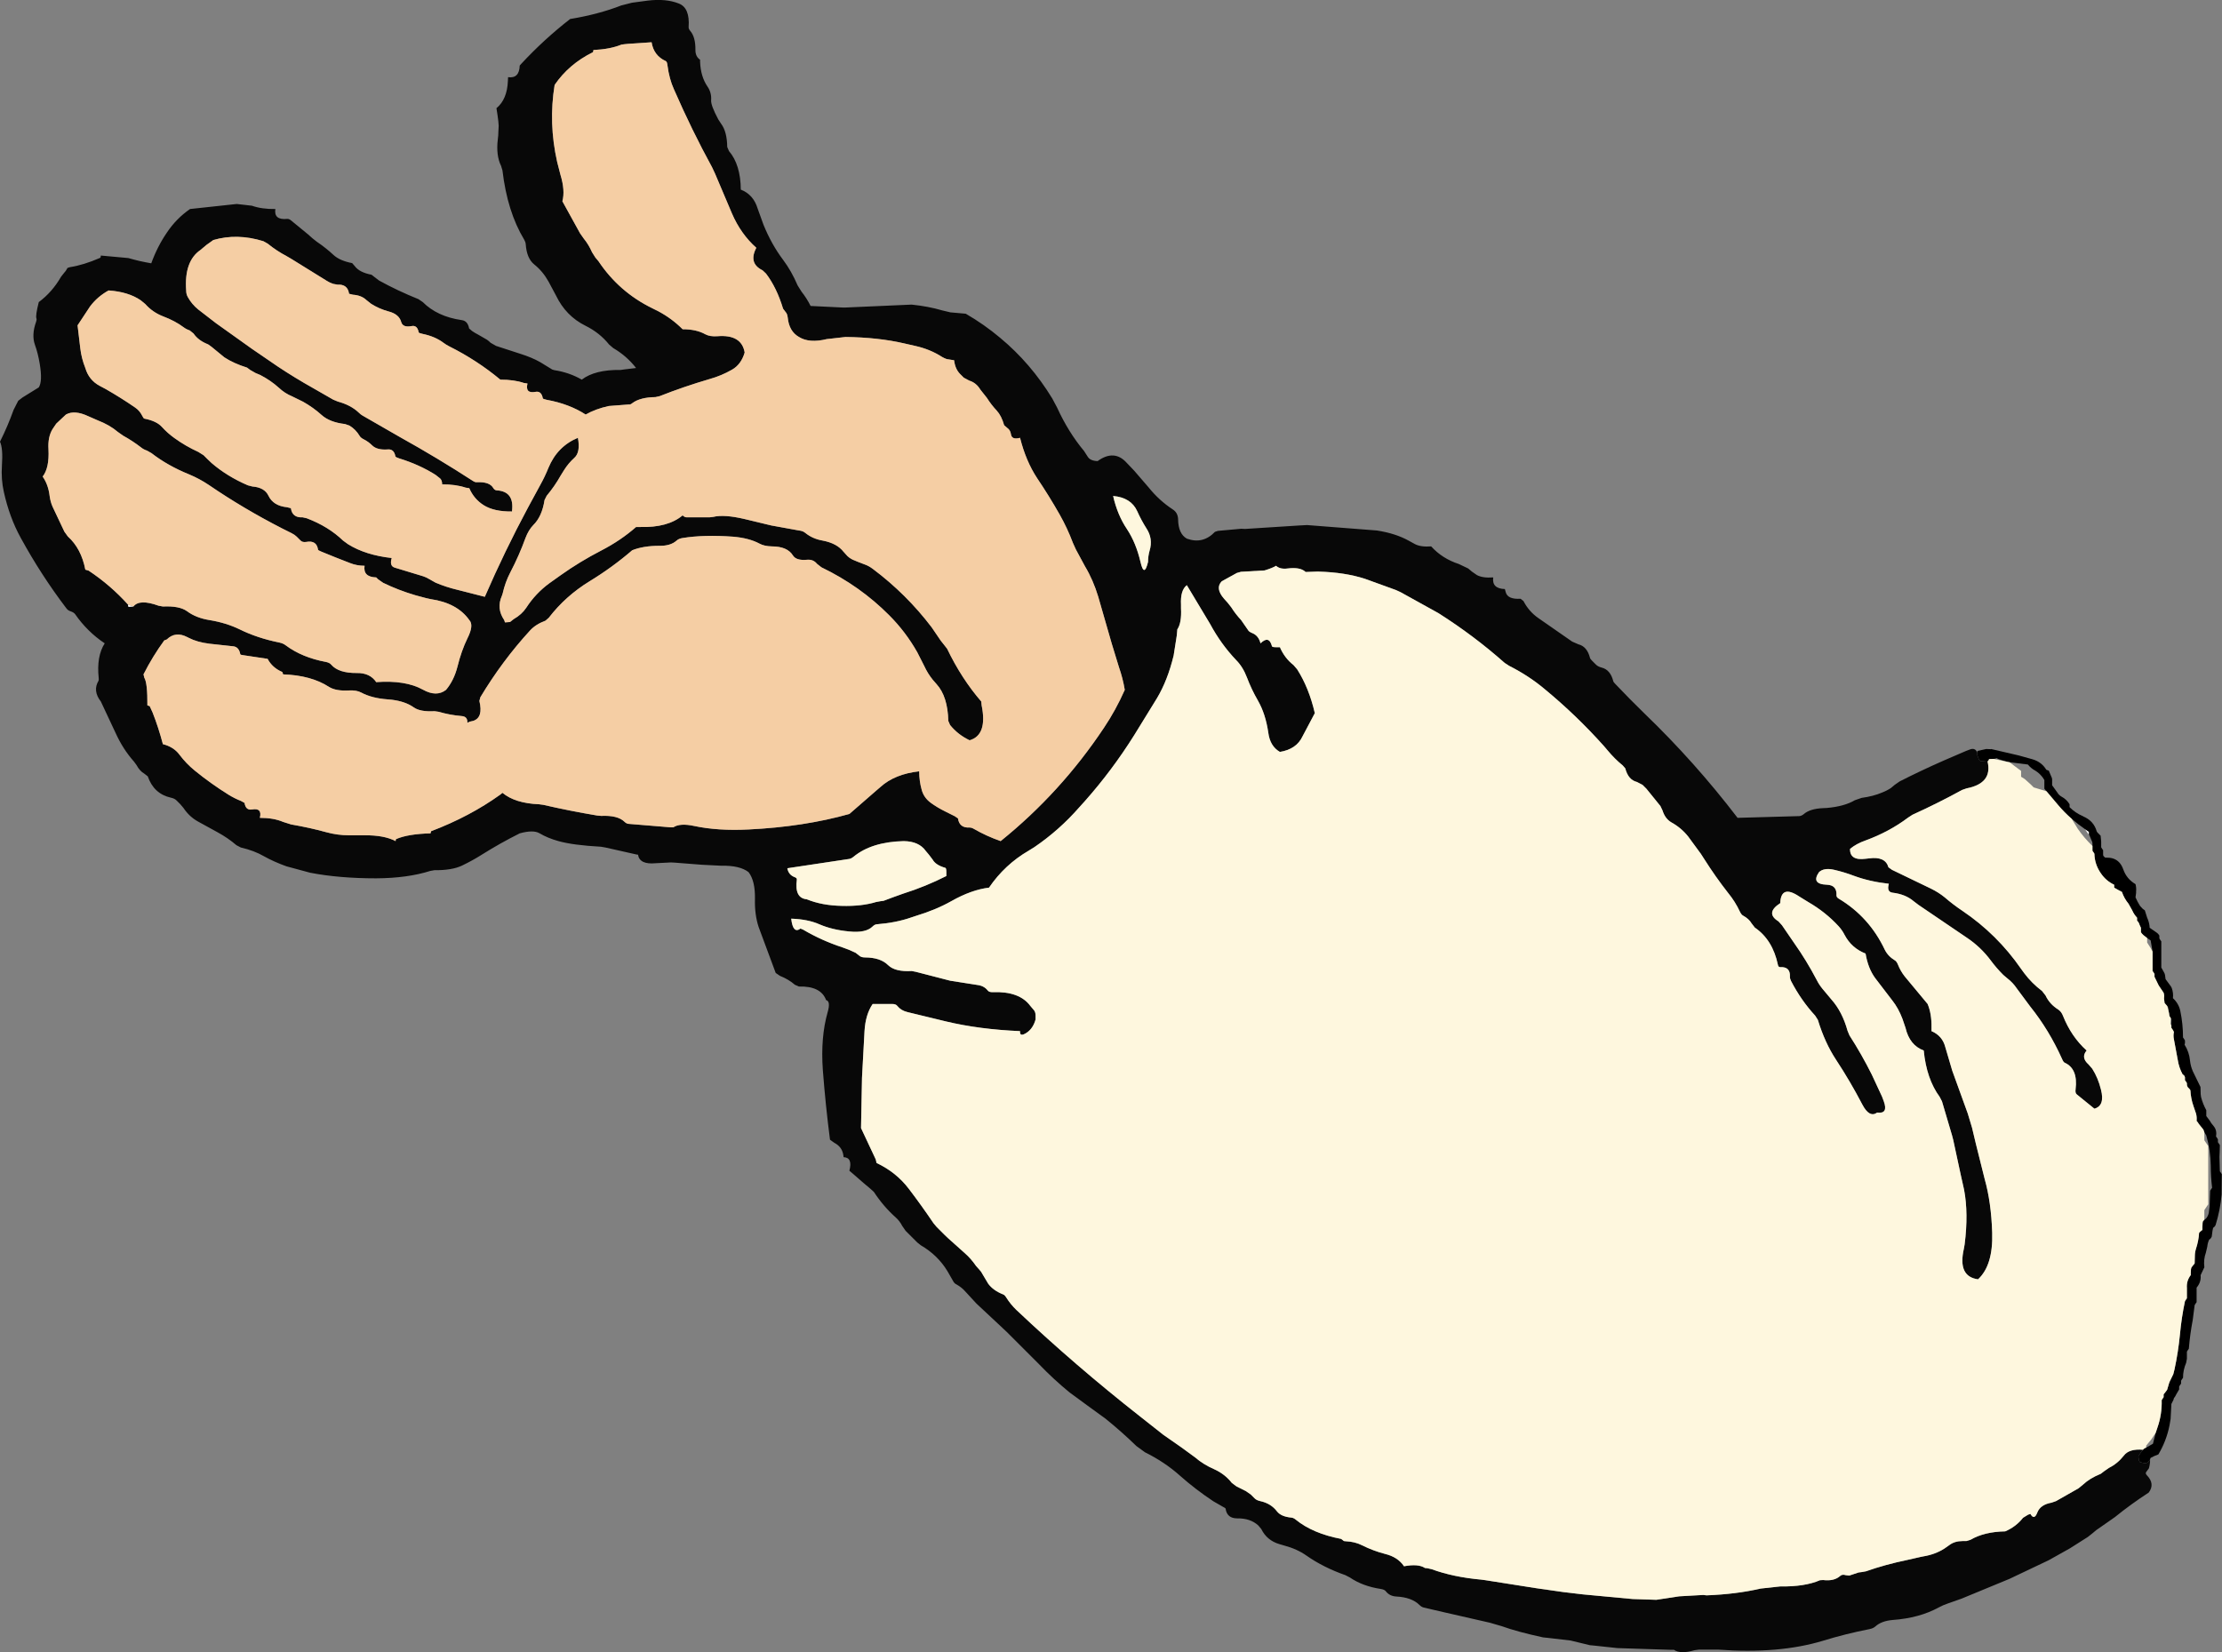 <?xml version="1.0" encoding="UTF-8" standalone="no"?>
<svg xmlns:xlink="http://www.w3.org/1999/xlink" height="426.05px" width="572.9px" xmlns="http://www.w3.org/2000/svg">
  <rect width="100%" height="100%" fill="#808080" stroke="none"/>
  <g transform="matrix(1.0, 0.0, 0.0, 1.0, 286.45, 213.05)">
    <path d="M-124.4 -201.75 L-125.45 -201.65 -126.2 -201.55 Q-129.15 -200.35 -133.45 -200.15 -133.45 -199.65 -133.65 -199.55 -139.8 -196.5 -143.45 -191.15 -145.05 -181.3 -142.8 -171.3 L-141.95 -168.0 Q-140.7 -163.9 -141.45 -161.15 L-136.9 -152.9 -135.95 -151.55 Q-134.65 -149.95 -133.8 -148.0 L-132.95 -146.65 -132.15 -145.7 Q-126.85 -137.75 -118.25 -133.55 L-116.65 -132.75 Q-113.2 -130.9 -110.45 -128.15 -106.9 -128.15 -104.6 -126.85 -103.4 -126.2 -101.45 -126.35 -95.25 -126.85 -94.45 -122.15 -95.35 -119.05 -97.75 -117.7 -100.45 -116.15 -103.5 -115.3 -110.15 -113.35 -116.35 -110.9 L-117.45 -110.65 Q-121.4 -110.6 -123.4 -109.1 -123.95 -108.65 -124.3 -108.75 L-129.5 -108.35 Q-132.9 -107.6 -135.45 -106.15 -139.7 -108.9 -145.5 -109.95 -146.45 -110.15 -146.5 -110.35 -146.85 -112.3 -148.4 -112.0 -151.1 -111.5 -150.45 -114.15 L-151.4 -114.3 Q-153.9 -115.15 -157.45 -115.15 -163.45 -120.15 -170.65 -123.75 -171.45 -124.15 -172.1 -124.65 -174.3 -126.3 -177.5 -126.95 -178.45 -127.15 -178.5 -127.35 -178.85 -129.3 -180.4 -128.95 -182.6 -128.55 -183.0 -130.0 -183.55 -132.05 -186.3 -132.75 -188.7 -133.4 -190.75 -134.7 L-191.95 -135.65 Q-193.25 -136.9 -195.45 -137.05 L-196.45 -137.3 Q-196.8 -139.8 -199.45 -139.65 L-200.55 -139.85 Q-201.45 -140.15 -202.15 -140.6 L-211.35 -146.3 -212.55 -147.0 Q-215.2 -148.4 -217.4 -150.2 L-218.55 -150.85 Q-225.3 -152.95 -231.45 -151.15 L-233.2 -149.9 -234.75 -148.6 Q-239.0 -145.7 -238.45 -138.15 -238.45 -137.15 -238.0 -136.4 -237.0 -134.6 -235.35 -133.25 L-230.75 -129.7 -221.5 -123.1 -214.85 -118.55 Q-210.5 -115.65 -205.6 -112.9 L-200.55 -110.0 -199.35 -109.5 Q-196.0 -108.6 -193.95 -106.65 -193.45 -106.15 -193.0 -105.9 L-183.35 -100.35 Q-173.65 -94.95 -164.55 -89.05 -163.95 -88.65 -163.5 -88.7 -160.25 -88.85 -159.3 -87.25 -158.95 -86.65 -158.4 -86.6 -153.75 -86.35 -154.45 -81.15 -159.05 -81.1 -161.7 -82.75 -164.25 -84.35 -165.45 -87.15 L-166.4 -87.3 Q-168.9 -88.15 -172.45 -88.15 -172.45 -89.15 -172.95 -89.65 L-174.15 -90.6 Q-178.35 -93.25 -183.55 -94.85 -184.45 -95.15 -184.5 -95.35 -184.85 -97.3 -186.45 -97.15 -189.2 -96.95 -190.45 -98.15 -191.45 -99.15 -192.65 -99.75 -193.45 -100.15 -193.7 -100.6 -194.75 -102.35 -196.35 -103.3 L-197.5 -103.7 Q-201.45 -104.15 -203.55 -106.05 -205.65 -107.95 -208.3 -109.45 L-211.15 -110.85 Q-213.0 -111.6 -214.55 -113.05 -216.65 -114.95 -219.35 -116.35 L-220.55 -116.85 -221.95 -117.65 -222.75 -118.25 Q-226.25 -119.35 -228.6 -120.9 L-231.95 -123.65 -232.8 -124.25 Q-235.35 -125.25 -236.55 -127.05 L-237.55 -127.85 Q-238.45 -128.15 -239.1 -128.65 -241.3 -130.3 -244.35 -131.45 -247.1 -132.5 -249.0 -134.65 L-250.15 -135.6 Q-253.35 -137.8 -258.45 -138.15 -261.35 -136.55 -263.25 -134.0 L-266.45 -129.15 -265.75 -123.25 Q-265.45 -120.65 -264.45 -118.15 -263.55 -115.05 -260.75 -113.55 -259.95 -113.15 -259.15 -112.7 -255.15 -110.4 -251.6 -107.95 -250.45 -107.15 -249.85 -105.95 -249.45 -105.15 -249.25 -105.1 -246.1 -104.5 -244.7 -102.95 -243.25 -101.35 -241.5 -100.1 -238.6 -98.0 -235.3 -96.5 L-233.95 -95.65 -232.95 -94.65 -231.9 -93.65 Q-227.9 -90.2 -222.55 -87.9 L-221.4 -87.6 Q-218.25 -87.35 -217.25 -85.25 -216.0 -82.6 -212.45 -82.25 L-211.45 -82.0 Q-211.1 -79.5 -208.45 -79.65 L-207.35 -79.4 Q-201.8 -77.3 -198.0 -73.65 L-196.7 -72.7 Q-192.2 -69.9 -185.45 -69.15 -186.1 -67.05 -184.6 -66.65 L-177.35 -64.45 Q-176.45 -64.15 -175.75 -63.7 L-174.15 -62.8 Q-171.45 -61.65 -168.5 -60.95 L-161.45 -59.15 Q-156.3 -71.0 -150.35 -82.1 L-147.15 -88.0 Q-145.95 -90.15 -145.05 -92.4 -142.75 -97.95 -137.45 -100.15 -136.75 -96.45 -138.35 -95.0 -139.9 -93.6 -141.0 -91.85 L-141.9 -90.4 Q-143.45 -87.65 -145.5 -85.2 L-146.05 -84.1 Q-146.7 -79.85 -148.95 -77.65 -150.2 -76.35 -150.95 -74.35 -152.6 -69.8 -154.9 -65.4 -156.2 -62.9 -156.85 -60.0 L-157.05 -59.4 Q-158.5 -56.15 -156.45 -53.15 L-156.25 -52.55 -154.95 -52.65 -154.0 -53.4 Q-151.9 -54.6 -150.75 -56.35 -148.35 -60.05 -144.8 -62.65 L-141.85 -64.75 Q-137.0 -68.2 -131.4 -71.1 -126.45 -73.65 -122.45 -77.15 L-121.45 -77.15 Q-114.25 -76.95 -110.45 -80.15 -109.95 -79.65 -109.45 -79.65 L-103.45 -79.65 -102.6 -79.75 Q-99.75 -80.45 -94.45 -79.2 L-87.6 -77.55 -80.45 -76.25 Q-79.45 -76.15 -78.85 -75.65 -76.95 -74.1 -74.35 -73.65 -70.65 -72.95 -68.95 -70.75 L-67.95 -69.65 Q-67.45 -69.15 -66.65 -68.75 -65.4 -68.2 -63.65 -67.55 -62.45 -67.15 -61.35 -66.3 -52.75 -59.85 -46.25 -51.3 L-43.9 -47.85 -42.95 -46.65 -42.25 -45.75 Q-38.55 -38.05 -33.45 -32.15 L-33.35 -31.15 Q-31.8 -23.5 -36.45 -22.15 -39.5 -23.6 -41.5 -26.1 L-41.95 -27.15 Q-42.1 -33.45 -44.95 -36.6 L-45.95 -37.75 Q-47.25 -39.35 -48.15 -41.3 L-49.95 -44.85 Q-52.95 -50.15 -57.2 -54.4 -64.7 -61.95 -74.65 -66.75 L-75.8 -67.65 Q-76.75 -68.85 -78.4 -68.7 -81.15 -68.45 -82.0 -69.8 -83.45 -72.15 -87.45 -72.15 -89.4 -72.2 -90.6 -72.85 -93.3 -74.3 -97.4 -74.65 -105.0 -75.2 -110.5 -74.3 -111.45 -74.15 -112.0 -73.65 -113.55 -72.25 -116.45 -72.3 -120.6 -72.3 -123.45 -71.15 -128.55 -66.75 -134.45 -63.15 -140.65 -59.35 -144.95 -53.75 L-145.8 -53.0 Q-148.35 -52.05 -149.8 -50.45 -156.95 -42.65 -162.6 -33.25 L-162.85 -32.3 Q-161.8 -28.0 -164.45 -27.15 L-165.35 -26.95 -165.95 -26.65 Q-165.85 -28.3 -167.45 -28.4 -170.45 -28.65 -173.35 -29.5 L-174.4 -29.65 Q-178.15 -29.45 -179.8 -30.65 -181.9 -32.15 -185.4 -32.6 L-186.5 -32.7 Q-190.6 -33.0 -193.3 -34.45 -194.5 -35.1 -196.45 -35.0 -199.8 -34.8 -201.6 -35.9 -206.2 -38.9 -213.45 -39.15 L-213.65 -39.75 Q-216.25 -40.85 -217.45 -43.15 L-223.45 -44.05 Q-224.45 -44.15 -224.5 -44.35 -224.85 -46.3 -226.45 -46.4 L-232.45 -47.05 Q-235.65 -47.45 -237.75 -48.55 L-238.15 -48.75 Q-241.2 -50.35 -243.45 -48.15 L-244.1 -47.9 Q-247.1 -43.8 -249.45 -39.15 L-249.25 -38.3 Q-248.4 -36.95 -248.45 -31.15 L-247.85 -30.95 -247.1 -29.3 Q-245.6 -25.5 -244.45 -21.15 -241.65 -20.45 -240.15 -18.4 -238.45 -16.15 -236.25 -14.35 -232.15 -11.0 -227.5 -8.1 -225.95 -7.15 -224.3 -6.5 L-223.4 -6.0 Q-223.1 -4.05 -221.5 -4.3 -218.8 -4.8 -219.45 -2.15 -215.9 -2.15 -213.45 -1.1 L-211.4 -0.45 Q-206.5 0.4 -202.35 1.55 -199.45 2.35 -196.45 2.35 L-194.45 2.35 -192.45 2.35 Q-187.4 2.3 -184.45 3.85 -184.45 3.35 -184.25 3.3 -181.2 2.0 -175.45 1.85 L-175.3 1.3 Q-165.3 -2.5 -157.45 -8.15 L-156.9 -8.6 Q-153.65 -5.9 -147.45 -5.65 L-146.35 -5.5 Q-139.65 -3.95 -132.5 -2.75 L-131.45 -2.65 Q-127.2 -2.85 -125.45 -1.15 -124.95 -0.65 -124.4 -0.6 L-113.5 0.3 -112.85 0.3 Q-111.15 -0.85 -107.45 -0.05 -101.35 1.25 -93.45 0.85 -79.15 0.15 -67.45 -3.15 L-60.5 -9.2 -59.45 -10.1 Q-55.75 -13.45 -49.45 -14.15 -49.45 -11.65 -48.8 -9.35 -48.25 -7.35 -46.5 -6.05 -44.8 -4.8 -42.65 -3.75 L-40.25 -2.55 -39.45 -2.0 Q-39.1 0.5 -36.45 0.35 -35.95 0.35 -35.35 0.7 -32.15 2.55 -28.45 3.85 -12.95 -8.65 -1.8 -25.4 1.25 -29.95 3.55 -35.15 3.05 -38.15 2.05 -41.0 L0.2 -47.05 -3.3 -59.2 Q-4.6 -63.5 -6.7 -67.0 L-9.05 -71.35 -9.8 -73.0 Q-11.25 -76.85 -13.2 -80.3 -15.95 -85.15 -19.05 -89.75 -21.95 -94.15 -23.45 -100.15 -25.6 -99.55 -25.8 -101.1 -25.95 -102.15 -26.75 -102.7 L-27.55 -103.4 Q-28.25 -105.85 -29.45 -107.15 -30.9 -108.7 -32.0 -110.45 L-32.95 -111.65 -33.7 -112.6 Q-34.75 -114.35 -36.55 -114.9 L-37.95 -115.65 -38.95 -116.65 Q-40.2 -117.95 -40.45 -120.15 L-42.35 -120.45 Q-42.95 -120.65 -43.55 -121.0 -46.65 -123.0 -50.5 -123.85 L-53.35 -124.5 Q-60.05 -126.05 -68.45 -126.15 L-73.3 -125.6 Q-77.8 -124.5 -80.45 -126.15 -83.0 -127.6 -83.35 -131.15 -83.45 -132.15 -83.95 -132.65 L-84.55 -133.45 Q-86.2 -138.9 -88.95 -142.5 L-89.85 -143.35 Q-93.55 -145.15 -91.45 -149.15 -95.45 -152.7 -97.75 -158.05 L-102.1 -168.3 -102.85 -169.9 Q-108.1 -179.5 -112.7 -190.05 -113.9 -192.7 -114.35 -196.15 -114.45 -197.15 -114.8 -197.3 -117.9 -198.7 -118.45 -202.15 L-124.4 -201.75 M267.9 163.35 Q267.95 164.35 267.6 165.6 L267.05 166.35 Q266.55 166.85 267.05 167.35 269.25 169.6 267.55 171.85 263.0 174.8 258.8 178.2 L254.0 181.55 253.05 182.35 251.85 183.3 247.2 186.25 241.75 189.3 231.65 194.1 219.3 199.2 215.75 200.45 Q214.55 200.85 213.35 201.5 208.4 204.2 201.55 204.7 198.65 204.95 197.1 206.35 196.55 206.85 195.6 207.05 189.45 208.25 183.6 210.05 172.2 213.5 156.6 212.35 L151.55 212.35 150.45 212.5 Q146.85 213.55 145.15 212.4 L144.5 212.4 130.55 211.95 124.5 211.3 123.45 211.2 118.5 210.0 112.5 209.3 111.45 209.2 Q104.75 207.75 100.75 206.3 L97.65 205.4 85.6 202.65 80.65 201.5 Q80.05 201.35 79.55 200.85 77.55 198.85 73.55 198.65 71.85 198.55 70.9 197.35 70.55 196.85 69.55 196.7 64.9 196.0 61.6 193.75 L60.45 193.15 Q54.75 191.15 50.4 188.1 48.0 186.4 44.65 185.5 L43.45 185.15 Q40.2 184.2 38.75 181.25 L38.0 180.35 Q35.95 178.45 32.55 178.5 29.9 178.5 29.55 176.0 29.55 175.85 28.75 175.45 L26.4 174.1 Q21.8 171.05 17.85 167.55 13.9 164.0 8.75 161.45 L6.55 159.85 Q2.75 156.15 -1.4 152.8 L-6.15 149.35 -10.65 146.05 Q-14.8 142.65 -18.45 138.85 L-25.95 131.35 -26.95 130.35 -34.7 123.1 -37.6 119.95 Q-38.5 118.9 -40.05 118.05 -40.45 117.85 -40.85 117.05 L-42.2 114.7 Q-44.7 110.6 -49.0 108.1 L-49.95 107.35 -50.95 106.35 -51.95 105.35 -52.95 104.35 -53.85 103.05 Q-54.45 101.85 -55.5 100.9 -58.65 98.1 -61.15 94.3 L-62.15 93.4 -63.7 92.1 -66.4 89.75 -67.45 88.85 Q-66.55 85.45 -68.95 85.35 L-69.0 84.9 Q-69.3 82.7 -71.35 81.65 L-72.45 80.85 Q-73.6 72.0 -74.3 62.85 -74.9 54.4 -73.05 47.95 -72.25 45.15 -73.45 44.85 -74.8 41.2 -80.45 41.35 L-81.5 40.9 Q-83.1 39.5 -85.35 38.6 L-86.45 37.85 -90.85 26.0 Q-91.9 22.8 -91.8 18.85 -91.7 14.1 -93.45 11.85 -95.7 10.1 -100.45 10.2 L-105.45 9.95 -112.5 9.4 -113.45 9.35 -117.4 9.55 Q-121.55 9.95 -121.95 7.35 L-122.35 7.3 -130.35 5.5 -131.5 5.3 Q-138.75 4.9 -142.45 3.85 -145.2 3.1 -147.4 1.8 -149.0 0.9 -152.45 1.85 -157.45 4.35 -162.15 7.3 -164.5 8.8 -167.3 10.15 -169.9 11.4 -174.45 11.35 L-175.55 11.55 Q-181.4 13.4 -189.45 13.45 -199.05 13.45 -206.5 12.0 L-212.6 10.35 Q-215.8 9.2 -218.4 7.75 -220.9 6.3 -224.35 5.5 L-225.5 4.9 Q-227.65 3.05 -230.3 1.6 L-235.4 -1.2 Q-237.65 -2.45 -239.15 -4.7 L-239.95 -5.65 -240.95 -6.65 Q-241.45 -7.15 -242.4 -7.35 -246.8 -8.35 -248.35 -12.85 L-249.25 -13.55 Q-250.4 -14.2 -251.25 -15.75 L-251.9 -16.65 Q-254.75 -19.85 -256.65 -24.05 L-260.45 -32.15 Q-262.6 -34.9 -261.05 -37.5 -260.95 -37.65 -261.0 -38.2 -261.6 -43.8 -259.45 -47.15 -263.95 -50.15 -267.1 -54.7 -267.45 -55.15 -268.35 -55.45 -268.95 -55.65 -269.35 -56.2 -275.85 -64.75 -281.1 -74.35 -284.0 -79.6 -285.45 -86.15 -286.2 -89.4 -285.95 -93.1 -285.65 -97.4 -286.45 -99.15 -284.45 -103.15 -282.95 -107.35 L-281.75 -109.7 -280.65 -110.55 -276.45 -113.15 Q-275.45 -114.7 -276.2 -119.2 -276.65 -121.95 -277.45 -124.15 -278.35 -126.7 -277.15 -130.05 -276.95 -130.65 -277.05 -130.9 -277.35 -131.6 -276.45 -135.15 -273.0 -137.7 -270.7 -141.7 L-269.95 -142.65 Q-269.45 -143.15 -269.05 -143.95 L-268.45 -144.15 Q-264.9 -144.7 -260.65 -146.55 -260.45 -146.65 -260.45 -147.15 L-254.4 -146.6 -253.35 -146.5 Q-250.45 -145.65 -247.45 -145.15 -245.85 -149.55 -243.4 -153.1 -241.0 -156.7 -237.45 -159.15 L-225.4 -160.45 -221.5 -160.0 Q-218.95 -159.1 -215.45 -159.15 -215.9 -156.25 -212.4 -156.6 -211.95 -156.65 -211.4 -156.2 L-206.95 -152.55 -205.95 -151.65 -204.75 -150.7 Q-202.45 -149.15 -200.4 -147.25 -198.8 -145.8 -195.65 -145.2 L-195.0 -144.45 Q-193.8 -142.8 -190.65 -142.2 L-189.95 -141.65 -188.7 -140.7 Q-184.0 -138.1 -178.55 -135.9 L-177.45 -135.15 Q-173.7 -131.4 -167.4 -130.5 -165.85 -130.3 -165.5 -128.35 L-164.75 -127.7 Q-163.95 -127.15 -163.15 -126.75 L-160.9 -125.45 Q-160.45 -125.15 -159.95 -124.65 L-158.55 -123.85 -152.25 -121.8 Q-149.25 -120.85 -147.15 -119.65 L-144.05 -117.75 -143.55 -117.6 Q-139.65 -117.0 -136.45 -115.15 -133.05 -117.75 -126.45 -117.65 L-125.35 -117.8 -122.45 -118.15 Q-124.85 -121.25 -128.35 -123.3 L-129.4 -124.2 Q-131.85 -127.25 -135.5 -129.05 -140.55 -131.55 -143.1 -136.85 L-145.0 -140.4 Q-146.5 -143.1 -148.7 -144.85 -150.65 -146.4 -150.9 -150.1 -150.95 -150.65 -151.3 -151.25 -155.65 -158.45 -156.9 -169.1 L-157.25 -170.25 Q-158.6 -173.0 -158.1 -177.1 -157.95 -178.15 -157.95 -179.15 L-157.9 -180.05 Q-157.75 -180.9 -158.45 -185.15 -155.7 -187.4 -155.5 -192.15 L-155.45 -193.15 Q-152.55 -192.75 -152.45 -196.15 L-152.0 -196.65 Q-146.2 -202.9 -139.45 -208.15 -132.15 -209.35 -126.25 -211.65 L-123.5 -212.35 -119.4 -212.9 Q-114.7 -213.45 -111.45 -212.15 -108.55 -211.05 -108.9 -206.1 -108.95 -205.65 -108.5 -205.1 -107.1 -203.5 -107.15 -200.15 -107.15 -198.45 -105.95 -197.65 L-105.95 -197.15 Q-105.8 -193.3 -104.05 -190.75 -102.95 -189.15 -103.1 -187.2 -103.2 -185.9 -101.25 -182.25 L-100.5 -181.1 Q-99.0 -179.1 -98.95 -175.15 L-98.5 -174.1 Q-95.5 -170.6 -95.45 -164.15 -92.2 -162.9 -91.1 -159.25 L-89.6 -155.1 Q-87.55 -150.05 -84.55 -146.05 -82.4 -143.2 -80.8 -139.45 L-79.8 -137.85 Q-78.45 -136.15 -77.45 -134.15 L-69.2 -133.75 -68.4 -133.75 -51.4 -134.5 Q-47.05 -134.05 -43.5 -133.0 L-41.4 -132.5 -37.45 -132.15 Q-32.7 -129.4 -28.6 -125.95 -20.7 -119.4 -15.15 -110.3 L-13.9 -107.95 Q-11.0 -101.6 -6.95 -96.75 L-6.05 -95.35 Q-5.4 -94.2 -3.45 -94.15 0.85 -97.25 4.05 -93.7 L5.05 -92.65 6.0 -91.65 9.75 -87.3 Q12.4 -84.0 15.9 -81.7 17.25 -80.85 17.3 -79.15 17.35 -75.4 19.55 -74.15 23.7 -72.65 26.8 -75.9 L27.55 -76.15 33.6 -76.7 34.55 -76.65 48.65 -77.55 50.55 -77.65 68.55 -76.25 Q73.4 -75.5 76.8 -73.6 L78.35 -72.75 Q79.85 -71.95 82.55 -72.15 85.4 -69.0 89.7 -67.6 L92.1 -66.45 93.05 -65.65 94.35 -64.75 Q95.85 -63.95 98.55 -64.15 98.15 -61.25 101.55 -61.15 L101.8 -60.25 Q102.35 -58.45 105.6 -58.65 L106.35 -58.05 Q107.75 -55.35 110.2 -53.65 L118.9 -47.6 120.5 -46.9 Q122.75 -46.35 123.5 -43.4 123.55 -43.15 124.05 -42.65 L125.05 -41.65 Q125.55 -41.15 126.5 -40.9 128.75 -40.35 129.5 -37.4 129.55 -37.15 130.05 -36.65 133.7 -32.8 137.5 -29.1 150.5 -16.6 161.55 -2.15 L177.5 -2.6 Q178.05 -2.65 178.6 -3.1 180.2 -4.5 183.55 -4.65 L184.6 -4.7 Q189.1 -5.1 191.8 -6.7 L193.55 -7.3 Q196.5 -7.7 198.75 -8.65 200.05 -9.15 201.1 -9.85 L202.05 -10.65 203.35 -11.55 Q208.85 -14.35 214.65 -16.9 L220.45 -19.4 221.65 -19.85 Q222.9 -20.2 223.35 -18.95 223.25 -18.35 223.55 -17.85 L223.8 -17.15 224.15 -16.8 225.9 -16.65 226.0 -16.7 Q227.35 -11.05 220.6 -9.75 L219.45 -9.35 Q213.25 -5.95 206.65 -2.95 L205.5 -2.2 Q200.65 1.45 194.5 3.7 192.2 4.5 190.55 5.85 190.45 8.95 194.6 8.4 L195.5 8.3 Q199.65 7.75 200.45 10.6 L201.35 11.25 211.4 16.1 Q213.35 17.05 214.95 18.35 217.15 20.25 219.55 21.85 228.5 27.9 234.65 36.8 L235.45 37.9 Q237.4 40.5 240.05 42.5 L240.95 43.65 Q242.0 45.9 244.25 47.3 245.05 47.85 245.45 48.9 247.6 54.3 251.55 57.85 250.0 59.65 252.05 61.45 L253.0 62.55 Q254.5 64.9 255.25 67.95 256.3 72.1 253.55 72.85 L249.05 69.2 Q248.55 68.85 248.7 67.85 249.35 62.55 245.9 61.0 245.55 60.85 245.2 60.0 241.85 52.55 237.0 46.5 L233.55 41.85 Q232.55 40.35 231.05 39.2 L230.05 38.35 Q228.3 36.6 226.85 34.65 224.25 31.15 220.65 28.75 L208.2 20.3 206.95 19.35 Q204.85 17.55 201.5 17.15 199.95 16.95 200.55 14.85 195.6 14.3 191.55 12.8 189.05 11.85 186.45 11.25 183.85 10.65 182.55 11.85 180.4 14.95 184.6 15.1 187.2 15.2 187.05 17.85 187.05 18.35 187.65 18.7 195.5 23.4 199.5 31.85 200.35 33.55 202.1 34.6 202.55 34.85 202.9 35.7 203.55 37.35 204.65 38.75 L210.55 45.85 Q211.6 48.35 211.55 51.85 L211.55 52.85 Q214.35 54.05 215.1 56.95 L216.9 63.05 220.9 74.1 222.0 77.75 223.0 81.95 225.25 90.95 Q226.95 96.95 227.2 104.85 227.45 113.25 223.55 116.85 218.25 116.15 219.9 108.95 L220.1 107.8 Q221.1 99.8 219.95 93.75 L219.1 89.95 217.15 80.9 216.85 79.75 214.25 70.95 213.65 69.8 Q210.25 65.15 209.55 57.85 205.9 56.5 204.85 52.0 L204.05 49.65 Q203.0 46.9 201.45 44.95 L197.05 39.2 Q195.2 36.7 194.55 32.85 190.95 31.45 189.15 28.05 188.55 26.85 187.6 25.8 184.25 22.15 179.75 19.55 L177.4 18.1 Q172.75 15.0 172.55 19.85 168.6 22.4 172.1 24.55 L173.0 25.55 176.15 30.15 Q179.3 34.6 181.95 39.65 182.55 40.85 183.45 41.95 L185.75 44.7 Q188.55 47.85 189.9 52.75 L190.4 53.95 Q193.55 58.85 196.15 64.05 L198.8 69.75 199.25 70.95 Q200.45 74.25 197.55 73.85 195.55 75.3 193.7 71.75 190.6 65.8 186.95 60.25 184.05 55.85 182.25 49.95 L181.55 48.85 Q177.95 44.95 175.35 39.95 175.05 39.35 175.05 38.85 175.2 36.2 172.55 36.35 172.05 36.35 171.95 35.75 170.6 29.3 166.0 26.15 L165.15 25.05 Q164.5 23.9 162.95 23.05 162.55 22.85 162.15 22.05 160.95 19.45 159.1 17.2 155.85 13.05 153.0 8.55 L152.1 7.15 148.8 2.65 Q147.0 0.4 144.45 -1.0 142.85 -1.95 142.2 -4.05 L141.65 -5.2 138.05 -9.65 137.05 -10.65 135.6 -11.4 Q133.35 -11.95 132.6 -14.9 L131.95 -15.65 Q129.8 -17.4 127.95 -19.65 L127.1 -20.65 Q120.0 -28.6 111.75 -35.4 107.7 -38.8 102.65 -41.35 L101.5 -42.1 Q93.55 -49.15 84.4 -54.95 L74.65 -60.35 73.45 -60.9 65.45 -63.8 Q60.35 -65.45 53.55 -65.65 L53.05 -65.65 50.25 -65.55 50.05 -65.65 Q48.75 -66.85 45.5 -66.45 43.6 -66.2 42.55 -67.15 41.7 -66.6 39.6 -65.95 L33.5 -65.6 32.45 -65.3 28.55 -63.15 Q26.8 -61.35 29.15 -58.65 L30.05 -57.65 31.0 -56.45 Q32.1 -54.7 33.55 -53.15 L35.35 -50.55 Q35.55 -50.15 36.4 -49.8 38.05 -49.15 38.55 -47.15 40.75 -49.3 41.5 -46.4 41.55 -46.15 42.55 -46.15 L43.55 -46.15 Q44.75 -43.35 47.05 -41.55 L48.0 -40.45 Q51.05 -35.65 52.55 -29.15 L49.4 -23.2 Q47.85 -19.85 43.55 -19.15 41.0 -20.6 40.55 -24.15 39.85 -28.95 37.9 -32.35 36.2 -35.3 35.05 -38.35 34.0 -41.1 32.25 -42.85 28.35 -46.95 25.55 -52.15 L22.55 -57.15 19.55 -62.15 Q17.85 -60.85 18.05 -57.1 L18.05 -56.2 Q18.25 -52.45 17.1 -50.75 L17.05 -50.15 16.95 -49.1 16.15 -44.0 Q14.6 -37.6 11.85 -33.0 L6.0 -23.5 Q0.3 -14.4 -6.75 -6.45 L-8.15 -4.9 Q-13.3 1.0 -19.75 5.4 L-21.2 6.3 Q-27.4 9.9 -31.45 15.85 -36.0 16.4 -41.2 19.35 -45.2 21.6 -50.35 23.15 L-51.55 23.55 Q-55.4 24.9 -60.4 25.3 -60.95 25.35 -61.45 25.85 -63.2 27.6 -67.5 27.15 -71.85 26.75 -75.2 25.3 -78.15 24.0 -82.45 23.85 -82.0 27.85 -80.05 26.4 L-79.35 26.7 Q-74.6 29.5 -69.25 31.25 -67.45 31.85 -65.85 32.65 L-64.95 33.35 Q-64.45 33.85 -63.45 33.85 -59.45 33.85 -57.45 35.85 -55.65 37.6 -51.4 37.35 L-50.35 37.55 -41.45 39.85 -34.45 40.95 Q-32.75 41.15 -31.8 42.35 -31.45 42.85 -30.45 42.8 -23.6 42.55 -20.8 46.35 L-19.95 47.35 Q-19.45 47.85 -19.45 48.85 L-19.45 49.85 Q-20.1 52.2 -21.8 53.3 -23.6 54.45 -23.45 52.85 -34.0 52.4 -42.55 50.35 L-52.45 47.95 Q-54.15 47.55 -55.1 46.35 -55.45 45.85 -56.45 45.85 L-61.45 45.85 Q-63.3 48.55 -63.55 52.85 L-64.2 64.85 -64.45 77.85 -60.65 85.95 -60.45 86.85 Q-55.35 89.25 -52.1 93.55 -48.9 97.75 -45.75 102.4 L-44.95 103.35 -43.95 104.35 -42.95 105.35 -41.95 106.3 -37.7 110.1 Q-36.1 111.5 -34.8 113.4 L-33.95 114.35 Q-33.45 114.85 -33.05 115.65 L-31.65 118.0 Q-30.35 119.75 -27.8 120.75 -27.45 120.85 -27.0 121.55 -25.9 123.3 -24.4 124.75 -9.2 139.1 7.35 152.1 L13.5 156.95 18.3 160.3 21.65 162.75 Q23.8 164.6 26.55 165.8 29.35 167.05 31.15 169.35 L32.35 170.25 34.75 171.45 36.05 172.35 37.05 173.35 Q37.55 173.85 38.5 174.05 41.25 174.65 42.8 176.7 43.85 178.05 46.5 178.3 47.05 178.35 47.6 178.8 52.0 182.4 59.35 183.8 L60.05 184.35 60.5 184.4 Q62.9 184.5 64.75 185.45 67.55 186.85 70.6 187.65 73.95 188.45 75.55 190.85 79.25 190.15 80.95 191.3 L81.55 191.35 82.65 191.6 Q88.25 193.65 95.5 194.3 L96.6 194.45 109.6 196.5 116.6 197.5 121.65 198.1 134.5 199.3 140.6 199.5 146.5 198.6 152.7 198.25 153.55 198.35 Q161.25 198.05 167.5 196.6 L172.55 196.05 Q178.85 196.15 182.8 194.45 L183.6 194.4 Q186.45 194.75 188.0 193.35 188.55 192.85 189.45 193.15 L190.35 193.25 192.75 192.45 193.55 192.35 194.65 192.15 Q199.6 190.4 205.4 189.2 L208.7 188.45 209.45 188.3 Q212.5 187.8 214.85 186.3 L216.2 185.35 Q217.55 184.35 219.55 184.35 L220.55 184.35 221.65 184.0 Q225.15 181.95 230.55 181.85 233.35 180.65 235.15 178.35 L236.45 177.55 237.05 177.35 Q238.05 179.1 238.85 176.95 239.65 174.95 242.5 174.45 L243.65 174.05 249.45 170.75 250.55 169.85 Q252.35 168.15 255.2 167.0 L256.05 166.35 257.35 165.45 Q259.55 164.35 261.15 162.3 262.5 160.5 266.1 160.8 265.4 161.6 264.9 162.5 L265.05 163.6 265.3 164.0 266.15 164.2 Q267.15 164.45 267.65 163.65 L267.9 163.35 M-252.05 -56.65 Q-250.5 -58.65 -245.55 -56.85 L-244.45 -56.65 Q-240.2 -56.85 -238.25 -55.45 -235.9 -53.7 -232.45 -53.15 -228.15 -52.45 -224.65 -50.75 -220.1 -48.5 -214.4 -47.35 -213.45 -47.15 -212.8 -46.65 -208.6 -43.5 -202.4 -42.35 -201.45 -42.15 -201.05 -41.65 -199.15 -39.45 -194.45 -39.5 -191.05 -39.55 -189.45 -37.15 -181.9 -37.7 -177.4 -35.2 -173.9 -33.25 -171.45 -35.15 -169.4 -37.6 -168.5 -41.15 -167.5 -45.2 -165.95 -48.4 -164.2 -51.85 -165.45 -53.15 -168.55 -57.55 -175.4 -58.55 L-176.55 -58.8 -179.35 -59.55 Q-183.75 -60.85 -187.65 -62.75 L-188.95 -63.65 -189.45 -64.15 Q-192.9 -64.25 -192.45 -67.15 -194.45 -67.15 -196.2 -67.85 -199.85 -69.25 -203.6 -70.8 -204.45 -71.15 -204.45 -71.3 -204.8 -73.8 -207.5 -73.3 -208.45 -73.15 -208.95 -73.65 L-209.95 -74.65 Q-210.45 -75.15 -211.25 -75.55 L-213.65 -76.75 Q-223.7 -81.9 -232.55 -87.95 -235.0 -89.6 -237.65 -90.7 -243.2 -92.95 -247.4 -96.2 L-248.55 -96.85 Q-249.45 -97.15 -250.05 -97.65 -252.25 -99.35 -254.7 -100.7 L-256.05 -101.65 Q-258.15 -103.45 -261.25 -104.65 L-263.65 -105.7 Q-267.25 -107.4 -269.45 -106.15 L-271.95 -103.8 -272.9 -102.4 Q-274.15 -100.35 -273.95 -97.2 -273.7 -92.4 -275.45 -90.15 -274.0 -88.1 -273.65 -85.15 -273.45 -83.65 -272.9 -82.4 L-269.85 -75.95 -268.95 -74.7 Q-265.5 -71.6 -264.45 -66.15 L-263.6 -65.9 Q-257.95 -62.15 -253.45 -57.15 -253.45 -56.65 -253.25 -56.55 L-252.05 -56.65 M9.1 -76.85 Q7.8 -78.9 6.75 -81.25 5.15 -84.75 0.55 -85.15 1.65 -80.25 4.15 -76.55 6.45 -73.05 7.6 -68.15 8.55 -64.0 9.55 -68.15 9.55 -69.65 9.95 -71.05 10.9 -74.15 9.1 -76.85 M-46.95 7.35 L-47.75 6.4 Q-49.5 3.9 -53.45 3.85 -61.75 4.05 -66.4 7.9 -66.95 8.35 -67.5 8.45 L-83.45 10.85 Q-83.15 12.55 -81.55 13.15 -80.95 13.35 -81.0 13.8 -81.65 18.55 -78.45 18.85 -74.55 20.45 -69.45 20.55 -64.3 20.7 -60.55 19.55 L-59.45 19.35 -58.65 19.25 -56.25 18.35 -53.6 17.4 Q-47.75 15.55 -42.45 12.85 L-42.45 11.85 Q-42.45 10.85 -42.7 10.75 -45.2 10.05 -46.0 8.6 L-46.95 7.35" fill="#080808" fill-rule="evenodd" stroke="none"/>
    <path d="M251.1 0.75 L252.15 1.45 252.15 1.85 252.15 2.2 252.35 2.55 251.1 0.75" fill="#fefefe" fill-rule="evenodd" stroke="none"/>
    <path d="M223.35 -18.95 L223.35 -19.05 223.4 -19.4 225.65 -19.9 226.9 -19.85 226.9 -19.9 234.0 -18.25 237.6 -17.25 Q239.95 -16.55 241.15 -14.55 L241.8 -14.3 242.6 -12.4 242.65 -12.05 242.65 -11.6 242.65 -10.55 244.05 -8.6 Q244.4 -8.0 245.1 -7.6 246.4 -6.9 247.15 -5.65 L247.15 -5.3 247.15 -4.9 Q248.65 -3.4 250.65 -2.55 L250.7 -2.5 Q253.4 -1.35 254.15 1.35 L254.35 1.65 255.15 2.45 255.3 3.95 255.3 4.35 255.3 4.7 255.3 5.35 255.3 5.45 255.55 5.85 255.8 6.2 255.8 6.6 255.8 6.95 255.8 7.35 255.85 7.65 256.3 8.1 257.5 8.15 Q260.05 8.45 261.0 11.15 261.85 13.6 264.15 14.95 264.4 15.9 264.3 16.85 L264.3 17.2 264.15 18.35 264.65 19.4 265.1 20.2 265.35 20.6 266.05 21.35 266.55 21.7 267.15 23.6 267.3 23.95 Q267.75 25.05 267.8 26.2 L269.75 27.55 270.05 27.85 270.3 28.2 270.3 28.6 270.3 28.95 270.55 29.35 270.8 29.7 270.8 31.6 270.8 32.7 270.8 34.5 270.8 36.45 271.5 37.7 271.65 38.0 271.75 38.35 271.8 38.7 271.9 39.45 273.3 41.35 273.5 41.75 Q273.95 43.0 273.8 44.35 275.3 45.75 275.7 47.65 276.4 51.0 276.4 54.5 L276.65 54.85 276.9 55.25 276.9 55.6 276.9 55.95 276.8 56.35 Q278.0 58.25 278.2 60.45 278.35 61.9 278.95 63.25 L280.9 67.25 280.95 69.1 281.05 69.85 Q281.5 71.6 282.4 73.25 L282.4 73.6 282.4 74.35 282.4 74.45 282.4 74.75 283.3 75.95 283.7 76.6 284.3 77.35 Q285.2 78.45 284.9 80.0 L285.15 80.35 285.4 80.75 285.4 81.1 285.4 81.5 285.65 81.85 285.9 82.25 285.85 84.1 285.8 85.25 285.9 89.0 286.15 89.35 286.4 89.75 286.35 95.0 Q286.0 99.0 284.8 102.85 L284.6 103.2 284.15 103.6 284.0 104.35 283.85 105.5 283.8 105.85 283.6 106.2 283.4 106.45 283.15 106.6 Q282.75 107.45 282.65 108.45 L282.3 109.95 Q281.65 111.75 281.9 113.75 L281.0 115.65 Q280.9 115.8 280.95 116.0 281.05 117.65 279.9 119.0 L279.9 120.85 279.9 121.25 279.9 122.75 279.65 123.1 279.4 123.5 278.9 127.35 Q278.2 131.0 277.9 134.75 L277.65 135.1 277.4 135.5 277.4 137.35 277.2 138.4 Q276.4 140.25 276.4 142.25 L276.15 142.6 275.9 143.0 275.9 143.35 275.9 143.75 275.65 144.1 275.4 144.5 275.4 144.85 275.4 145.25 274.75 146.35 274.35 147.1 274.05 147.5 273.95 147.9 273.4 149.0 273.2 152.85 272.9 154.6 Q272.1 158.55 270.05 162.0 L269.05 162.4 268.05 162.9 267.9 163.25 267.9 163.35 267.65 163.65 Q267.15 164.45 266.15 164.2 L265.3 164.0 265.05 163.6 264.9 162.5 Q265.4 161.6 266.1 160.8 L266.2 160.65 266.55 160.4 266.9 160.25 268.65 159.25 269.35 156.45 269.8 155.1 Q271.0 151.7 270.9 148.0 L271.15 147.6 271.4 147.25 271.4 146.85 271.4 146.5 271.7 146.15 272.3 145.35 272.85 143.5 273.0 143.15 273.9 141.3 273.9 141.25 274.2 140.1 Q275.15 135.7 275.6 131.15 276.0 126.75 276.9 122.5 L277.15 122.1 277.4 121.75 277.4 119.85 277.4 119.1 Q277.25 117.25 278.4 115.75 L278.4 115.35 278.45 114.25 278.55 113.85 278.8 113.5 279.4 112.75 279.45 110.85 Q279.45 109.9 279.75 108.95 280.4 107.0 280.55 104.85 L280.85 104.55 281.4 104.1 281.4 103.35 281.45 102.25 281.55 101.85 281.85 101.55 281.9 101.5 282.4 101.1 Q283.05 100.25 283.1 99.25 L283.25 98.1 283.4 94.0 283.65 93.6 283.9 93.25 Q283.55 90.4 283.55 87.6 283.5 83.6 282.4 79.75 L282.15 79.35 281.9 78.95 281.65 78.25 280.45 76.75 280.2 76.35 279.9 76.0 Q280.0 75.0 279.75 74.1 L279.1 72.2 Q278.4 70.2 278.3 68.1 L278.1 67.8 277.65 67.35 277.45 66.95 277.4 66.6 277.4 66.25 277.15 65.85 276.9 65.5 276.9 65.1 276.9 64.75 276.8 64.45 Q276.6 64.15 276.3 64.0 275.35 62.25 275.05 60.3 L274.05 54.95 Q273.85 54.0 274.05 53.1 L273.9 52.75 273.65 52.35 273.4 52.0 273.4 51.4 273.4 51.25 273.4 50.1 273.4 49.75 273.25 49.5 273.15 49.35 272.9 48.95 272.8 48.25 272.55 47.1 272.55 47.05 272.55 46.7 272.35 46.4 272.3 46.35 271.65 45.6 271.5 44.45 271.55 43.7 271.5 43.35 271.4 42.95 270.15 41.1 269.95 40.7 269.05 38.85 269.05 38.45 269.05 38.1 268.8 37.7 268.55 37.35 268.55 35.45 268.55 33.6 268.55 32.35 268.05 29.45 267.15 28.85 266.2 28.1 265.8 27.7 265.55 27.35 265.55 26.95 265.55 26.6 265.55 26.2 265.2 25.45 Q265.05 24.85 264.55 24.35 L264.55 23.95 264.55 23.6 Q263.75 22.75 263.3 21.7 L262.35 20.0 Q261.2 18.6 260.65 16.95 L259.7 16.45 258.65 15.85 258.65 15.45 258.65 15.1 Q256.55 14.1 255.25 12.2 253.6 9.85 253.55 7.1 L253.3 6.7 253.05 6.35 253.05 5.1 253.05 4.45 253.0 4.1 252.35 2.55 252.15 2.2 252.15 1.85 252.15 1.45 251.1 0.75 Q249.3 -0.5 247.7 -1.9 245.8 -3.55 244.2 -5.45 L241.2 -9.0 240.65 -9.65 240.65 -10.4 240.65 -11.55 240.65 -11.9 Q240.05 -12.95 239.05 -13.8 L238.35 -14.3 Q237.2 -14.9 236.4 -15.9 L231.65 -16.5 231.3 -16.55 228.95 -17.25 228.3 -17.55 Q228.1 -17.4 227.9 -17.4 L227.6 -17.35 226.4 -17.3 226.25 -16.95 226.0 -16.7 225.9 -16.65 224.15 -16.8 223.8 -17.15 223.55 -17.85 Q223.25 -18.35 223.35 -18.95" fill="#000000" fill-rule="evenodd" stroke="none"/>
    <path d="M-252.05 -56.65 L-253.25 -56.55 Q-253.45 -56.65 -253.45 -57.15 L-252.05 -56.65" fill="#fbfbfb" fill-rule="evenodd" stroke="none"/>
    <path d="M-124.4 -201.75 L-118.45 -202.15 Q-117.9 -198.7 -114.8 -197.3 -114.45 -197.15 -114.35 -196.15 -113.9 -192.7 -112.7 -190.05 -108.1 -179.5 -102.85 -169.9 L-102.1 -168.3 -97.75 -158.05 Q-95.45 -152.7 -91.45 -149.15 -93.55 -145.15 -89.85 -143.35 L-88.95 -142.5 Q-86.2 -138.9 -84.55 -133.45 L-83.95 -132.65 Q-83.45 -132.15 -83.35 -131.15 -83.0 -127.6 -80.45 -126.15 -77.8 -124.5 -73.3 -125.6 L-68.45 -126.15 Q-60.05 -126.05 -53.35 -124.5 L-50.5 -123.85 Q-46.65 -123.0 -43.55 -121.0 -42.95 -120.65 -42.35 -120.45 L-40.45 -120.15 Q-40.2 -117.95 -38.95 -116.65 L-37.95 -115.65 -36.55 -114.9 Q-34.75 -114.35 -33.7 -112.6 L-32.95 -111.65 -32.0 -110.45 Q-30.9 -108.7 -29.45 -107.15 -28.25 -105.85 -27.55 -103.4 L-26.75 -102.7 Q-25.95 -102.15 -25.8 -101.1 -25.6 -99.55 -23.45 -100.15 -21.95 -94.15 -19.05 -89.75 -15.95 -85.15 -13.2 -80.3 -11.25 -76.85 -9.8 -73.0 L-9.05 -71.35 -6.7 -67.0 Q-4.6 -63.5 -3.3 -59.2 L0.2 -47.05 2.05 -41.0 Q3.05 -38.15 3.55 -35.15 1.25 -29.95 -1.8 -25.4 -12.95 -8.65 -28.45 3.85 -32.15 2.55 -35.35 0.7 -35.95 0.35 -36.45 0.35 -39.1 0.5 -39.45 -2.0 L-40.25 -2.55 -42.65 -3.75 Q-44.8 -4.8 -46.5 -6.05 -48.25 -7.35 -48.8 -9.35 -49.45 -11.65 -49.45 -14.15 -55.75 -13.45 -59.45 -10.1 L-60.5 -9.2 -67.45 -3.15 Q-79.15 0.15 -93.45 0.85 -101.35 1.25 -107.45 -0.05 -111.15 -0.85 -112.85 0.3 L-113.5 0.3 -124.4 -0.6 Q-124.95 -0.65 -125.45 -1.15 -127.2 -2.85 -131.45 -2.65 L-132.5 -2.75 Q-139.65 -3.95 -146.35 -5.5 L-147.45 -5.65 Q-153.65 -5.9 -156.9 -8.6 L-157.45 -8.15 Q-165.3 -2.5 -175.3 1.3 L-175.45 1.85 Q-181.2 2.0 -184.25 3.3 -184.45 3.35 -184.45 3.85 -187.4 2.3 -192.45 2.35 L-194.45 2.35 -196.45 2.35 Q-199.45 2.35 -202.35 1.55 -206.5 0.4 -211.4 -0.45 L-213.45 -1.1 Q-215.9 -2.15 -219.45 -2.15 -218.8 -4.8 -221.5 -4.3 -223.1 -4.05 -223.4 -6.0 L-224.3 -6.5 Q-225.95 -7.15 -227.5 -8.1 -232.15 -11.0 -236.25 -14.35 -238.45 -16.15 -240.15 -18.4 -241.65 -20.45 -244.45 -21.15 -245.6 -25.5 -247.1 -29.3 L-247.85 -30.95 -248.45 -31.15 Q-248.4 -36.95 -249.25 -38.3 L-249.45 -39.15 Q-247.1 -43.8 -244.1 -47.9 L-243.45 -48.15 Q-241.2 -50.35 -238.15 -48.75 L-237.75 -48.55 Q-235.65 -47.45 -232.45 -47.05 L-226.45 -46.4 Q-224.85 -46.3 -224.5 -44.35 -224.45 -44.15 -223.45 -44.05 L-217.45 -43.15 Q-216.25 -40.85 -213.65 -39.75 L-213.45 -39.15 Q-206.2 -38.9 -201.6 -35.9 -199.8 -34.8 -196.45 -35.0 -194.5 -35.1 -193.3 -34.45 -190.6 -33.0 -186.5 -32.7 L-185.4 -32.6 Q-181.9 -32.15 -179.8 -30.65 -178.15 -29.45 -174.4 -29.65 L-173.35 -29.5 Q-170.45 -28.65 -167.45 -28.4 -165.85 -28.3 -165.95 -26.65 L-165.35 -26.95 -164.45 -27.15 Q-161.8 -28.0 -162.85 -32.3 L-162.6 -33.25 Q-156.95 -42.65 -149.8 -50.45 -148.35 -52.05 -145.8 -53.0 L-144.95 -53.75 Q-140.65 -59.35 -134.45 -63.15 -128.55 -66.75 -123.45 -71.15 -120.6 -72.3 -116.45 -72.3 -113.55 -72.25 -112.0 -73.65 -111.45 -74.15 -110.5 -74.3 -105.0 -75.2 -97.4 -74.65 -93.3 -74.3 -90.6 -72.85 -89.4 -72.2 -87.45 -72.15 -83.45 -72.15 -82.0 -69.8 -81.15 -68.45 -78.4 -68.7 -76.75 -68.85 -75.8 -67.65 L-74.65 -66.75 Q-64.7 -61.95 -57.2 -54.4 -52.95 -50.15 -49.95 -44.85 L-48.15 -41.3 Q-47.25 -39.35 -45.95 -37.75 L-44.95 -36.6 Q-42.1 -33.45 -41.95 -27.15 L-41.5 -26.1 Q-39.5 -23.6 -36.45 -22.15 -31.8 -23.5 -33.35 -31.15 L-33.45 -32.15 Q-38.55 -38.05 -42.25 -45.75 L-42.95 -46.65 -43.9 -47.85 -46.25 -51.3 Q-52.75 -59.85 -61.35 -66.3 -62.45 -67.15 -63.65 -67.55 -65.4 -68.2 -66.65 -68.75 -67.45 -69.15 -67.95 -69.65 L-68.95 -70.75 Q-70.65 -72.95 -74.35 -73.65 -76.95 -74.1 -78.85 -75.65 -79.45 -76.15 -80.45 -76.25 L-87.6 -77.55 -94.45 -79.2 Q-99.75 -80.45 -102.6 -79.75 L-103.45 -79.65 -109.45 -79.65 Q-109.95 -79.65 -110.45 -80.15 -114.25 -76.95 -121.45 -77.15 L-122.45 -77.15 Q-126.45 -73.65 -131.4 -71.1 -137.0 -68.2 -141.85 -64.75 L-144.8 -62.65 Q-148.35 -60.05 -150.75 -56.35 -151.9 -54.6 -154.0 -53.4 L-154.95 -52.65 -156.25 -52.55 -156.45 -53.15 Q-158.5 -56.15 -157.05 -59.4 L-156.85 -60.0 Q-156.2 -62.9 -154.9 -65.4 -152.6 -69.8 -150.95 -74.35 -150.2 -76.35 -148.95 -77.65 -146.7 -79.85 -146.05 -84.1 L-145.5 -85.2 Q-143.45 -87.65 -141.9 -90.4 L-141.0 -91.85 Q-139.9 -93.6 -138.35 -95.0 -136.75 -96.45 -137.45 -100.15 -142.75 -97.95 -145.05 -92.4 -145.95 -90.15 -147.15 -88.0 L-150.35 -82.1 Q-156.3 -71.0 -161.45 -59.15 L-168.5 -60.95 Q-171.45 -61.65 -174.15 -62.8 L-175.75 -63.7 Q-176.45 -64.15 -177.35 -64.45 L-184.6 -66.65 Q-186.1 -67.05 -185.45 -69.15 -192.2 -69.9 -196.7 -72.7 L-198.0 -73.65 Q-201.8 -77.3 -207.35 -79.4 L-208.45 -79.65 Q-211.1 -79.5 -211.45 -82.0 L-212.45 -82.25 Q-216.0 -82.6 -217.25 -85.25 -218.25 -87.35 -221.4 -87.6 L-222.55 -87.9 Q-227.9 -90.2 -231.9 -93.65 L-232.95 -94.65 -233.95 -95.65 -235.3 -96.5 Q-238.6 -98.0 -241.5 -100.1 -243.25 -101.35 -244.7 -102.95 -246.1 -104.5 -249.25 -105.1 -249.45 -105.15 -249.85 -105.95 -250.45 -107.15 -251.6 -107.95 -255.15 -110.4 -259.15 -112.7 -259.95 -113.15 -260.75 -113.55 -263.55 -115.05 -264.45 -118.15 -265.45 -120.65 -265.75 -123.25 L-266.45 -129.15 -263.25 -134.0 Q-261.35 -136.55 -258.45 -138.15 -253.35 -137.8 -250.15 -135.6 L-249.0 -134.65 Q-247.1 -132.5 -244.35 -131.45 -241.3 -130.3 -239.1 -128.65 -238.45 -128.15 -237.55 -127.85 L-236.55 -127.05 Q-235.35 -125.25 -232.8 -124.25 L-231.95 -123.65 -228.6 -120.9 Q-226.25 -119.35 -222.75 -118.25 L-221.95 -117.65 -220.55 -116.85 -219.35 -116.35 Q-216.65 -114.95 -214.55 -113.05 -213.0 -111.6 -211.15 -110.85 L-208.3 -109.45 Q-205.65 -107.95 -203.55 -106.05 -201.45 -104.15 -197.5 -103.7 L-196.35 -103.3 Q-194.75 -102.35 -193.7 -100.6 -193.45 -100.15 -192.65 -99.75 -191.45 -99.15 -190.45 -98.15 -189.2 -96.95 -186.45 -97.15 -184.85 -97.3 -184.5 -95.35 -184.45 -95.15 -183.55 -94.85 -178.35 -93.25 -174.15 -90.6 L-172.95 -89.65 Q-172.45 -89.15 -172.45 -88.15 -168.9 -88.15 -166.4 -87.3 L-165.45 -87.15 Q-164.25 -84.35 -161.7 -82.75 -159.05 -81.1 -154.45 -81.15 -153.75 -86.35 -158.4 -86.6 -158.95 -86.65 -159.3 -87.25 -160.25 -88.85 -163.5 -88.7 -163.95 -88.65 -164.55 -89.05 -173.65 -94.95 -183.35 -100.35 L-193.0 -105.9 Q-193.45 -106.15 -193.95 -106.65 -196.0 -108.6 -199.35 -109.5 L-200.55 -110.0 -205.6 -112.9 Q-210.5 -115.65 -214.85 -118.55 L-221.5 -123.1 -230.75 -129.7 -235.35 -133.25 Q-237.0 -134.6 -238.0 -136.4 -238.45 -137.15 -238.45 -138.15 -239.0 -145.7 -234.75 -148.6 L-233.2 -149.9 -231.45 -151.15 Q-225.3 -152.95 -218.55 -150.85 L-217.4 -150.2 Q-215.2 -148.4 -212.55 -147.0 L-211.35 -146.3 -202.15 -140.6 Q-201.45 -140.15 -200.55 -139.85 L-199.45 -139.65 Q-196.8 -139.8 -196.45 -137.3 L-195.45 -137.05 Q-193.25 -136.9 -191.95 -135.65 L-190.75 -134.7 Q-188.7 -133.4 -186.3 -132.75 -183.55 -132.05 -183.0 -130.0 -182.6 -128.55 -180.4 -128.95 -178.85 -129.3 -178.5 -127.35 -178.45 -127.15 -177.5 -126.95 -174.3 -126.3 -172.1 -124.65 -171.45 -124.15 -170.65 -123.75 -163.45 -120.15 -157.45 -115.15 -153.9 -115.15 -151.4 -114.3 L-150.45 -114.15 Q-151.1 -111.5 -148.4 -112.0 -146.85 -112.3 -146.5 -110.35 -146.45 -110.15 -145.5 -109.95 -139.7 -108.9 -135.45 -106.15 -132.9 -107.6 -129.5 -108.35 L-124.3 -108.75 Q-123.95 -108.65 -123.4 -109.1 -121.4 -110.6 -117.45 -110.65 L-116.35 -110.9 Q-110.15 -113.35 -103.5 -115.3 -100.45 -116.15 -97.75 -117.7 -95.35 -119.05 -94.45 -122.15 -95.25 -126.85 -101.45 -126.35 -103.4 -126.2 -104.6 -126.85 -106.9 -128.15 -110.45 -128.15 -113.2 -130.9 -116.65 -132.75 L-118.25 -133.55 Q-126.85 -137.75 -132.15 -145.7 L-132.95 -146.65 -133.8 -148.0 Q-134.65 -149.95 -135.95 -151.55 L-136.9 -152.9 -141.45 -161.15 Q-140.7 -163.9 -141.95 -168.0 L-142.8 -171.3 Q-145.05 -181.3 -143.45 -191.15 -139.8 -196.5 -133.65 -199.55 -133.45 -199.65 -133.45 -200.15 -129.15 -200.35 -126.2 -201.55 L-125.45 -201.65 -124.4 -201.75 M-253.45 -57.15 Q-257.95 -62.15 -263.6 -65.9 L-264.45 -66.15 Q-265.5 -71.6 -268.95 -74.7 L-269.85 -75.95 -272.9 -82.4 Q-273.45 -83.65 -273.65 -85.15 -274.0 -88.1 -275.45 -90.15 -273.7 -92.4 -273.95 -97.2 -274.15 -100.35 -272.9 -102.4 L-271.95 -103.8 -269.45 -106.15 Q-267.25 -107.4 -263.65 -105.7 L-261.25 -104.65 Q-258.15 -103.45 -256.05 -101.65 L-254.7 -100.7 Q-252.25 -99.35 -250.05 -97.65 -249.45 -97.15 -248.55 -96.85 L-247.4 -96.2 Q-243.2 -92.95 -237.65 -90.7 -235.0 -89.6 -232.55 -87.95 -223.7 -81.9 -213.65 -76.75 L-211.25 -75.55 Q-210.45 -75.15 -209.95 -74.65 L-208.95 -73.65 Q-208.45 -73.15 -207.5 -73.3 -204.8 -73.8 -204.45 -71.3 -204.45 -71.15 -203.6 -70.8 -199.85 -69.25 -196.2 -67.85 -194.45 -67.15 -192.45 -67.15 -192.9 -64.25 -189.45 -64.15 L-188.95 -63.65 -187.65 -62.75 Q-183.75 -60.85 -179.35 -59.55 L-176.55 -58.8 -175.4 -58.55 Q-168.55 -57.55 -165.45 -53.15 -164.2 -51.85 -165.95 -48.4 -167.5 -45.2 -168.5 -41.15 -169.4 -37.6 -171.45 -35.15 -173.9 -33.25 -177.4 -35.2 -181.9 -37.7 -189.45 -37.15 -191.05 -39.55 -194.45 -39.5 -199.15 -39.45 -201.05 -41.65 -201.45 -42.15 -202.4 -42.35 -208.6 -43.5 -212.8 -46.65 -213.45 -47.15 -214.4 -47.35 -220.1 -48.5 -224.65 -50.75 -228.15 -52.45 -232.45 -53.15 -235.9 -53.7 -238.25 -55.45 -240.2 -56.85 -244.45 -56.65 L-245.55 -56.85 Q-250.5 -58.65 -252.05 -56.65 L-253.45 -57.15" fill="#f5cea4" fill-rule="evenodd" stroke="none"/>
    <path d="M266.1 160.8 Q262.5 160.5 261.15 162.3 259.55 164.35 257.35 165.45 L256.05 166.35 255.2 167.0 Q252.35 168.15 250.55 169.85 L249.45 170.75 243.65 174.05 242.5 174.45 Q239.65 174.95 238.85 176.95 238.05 179.1 237.05 177.35 L236.45 177.55 235.15 178.35 Q233.35 180.65 230.55 181.85 225.15 181.95 221.65 184.0 L220.55 184.35 219.55 184.35 Q217.55 184.35 216.2 185.35 L214.85 186.3 Q212.5 187.8 209.45 188.3 L208.7 188.45 205.4 189.2 Q199.6 190.4 194.65 192.15 L193.55 192.35 192.75 192.45 190.35 193.25 189.45 193.15 Q188.55 192.85 188.0 193.35 186.45 194.75 183.6 194.4 L182.8 194.45 Q178.85 196.15 172.55 196.05 L167.5 196.6 Q161.25 198.05 153.55 198.35 L152.7 198.25 146.5 198.6 140.6 199.5 134.5 199.3 121.65 198.1 116.6 197.5 109.6 196.5 96.6 194.45 95.5 194.3 Q88.25 193.65 82.65 191.6 L81.55 191.35 80.95 191.3 Q79.25 190.15 75.55 190.85 73.95 188.45 70.6 187.65 67.55 186.85 64.75 185.45 62.9 184.5 60.5 184.4 L60.05 184.35 59.35 183.8 Q52.0 182.4 47.6 178.8 47.05 178.35 46.5 178.3 43.85 178.05 42.8 176.7 41.25 174.65 38.5 174.05 37.55 173.85 37.05 173.35 L36.05 172.35 34.75 171.45 32.35 170.25 31.15 169.35 Q29.35 167.05 26.55 165.8 23.8 164.6 21.65 162.75 L18.3 160.3 13.5 156.95 7.35 152.1 Q-9.2 139.1 -24.4 124.75 -25.9 123.3 -27.0 121.55 -27.45 120.85 -27.8 120.75 -30.35 119.75 -31.65 118.0 L-33.05 115.65 Q-33.45 114.85 -33.95 114.35 L-34.8 113.4 Q-36.1 111.5 -37.7 110.1 L-41.95 106.3 -42.95 105.35 -43.95 104.35 -44.95 103.35 -45.75 102.4 Q-48.9 97.75 -52.1 93.55 -55.35 89.25 -60.45 86.85 L-60.65 85.95 -64.45 77.85 -64.2 64.85 -63.55 52.85 Q-63.3 48.55 -61.45 45.85 L-56.45 45.85 Q-55.45 45.85 -55.1 46.35 -54.15 47.55 -52.45 47.95 L-42.55 50.35 Q-34.0 52.4 -23.45 52.85 -23.6 54.45 -21.8 53.3 -20.1 52.2 -19.45 49.85 L-19.45 48.85 Q-19.45 47.85 -19.95 47.35 L-20.8 46.35 Q-23.6 42.55 -30.45 42.8 -31.45 42.85 -31.8 42.35 -32.75 41.15 -34.45 40.95 L-41.45 39.85 -50.35 37.55 -51.4 37.35 Q-55.65 37.6 -57.45 35.85 -59.45 33.85 -63.45 33.85 -64.45 33.85 -64.95 33.35 L-65.85 32.65 Q-67.45 31.85 -69.25 31.25 -74.6 29.5 -79.35 26.7 L-80.05 26.4 Q-82.0 27.85 -82.45 23.85 -78.15 24.0 -75.2 25.3 -71.85 26.75 -67.5 27.15 -63.2 27.6 -61.45 25.85 -60.95 25.35 -60.4 25.3 -55.4 24.9 -51.55 23.55 L-50.35 23.15 Q-45.2 21.6 -41.2 19.35 -36.0 16.4 -31.45 15.85 -27.4 9.9 -21.2 6.3 L-19.75 5.4 Q-13.3 1.0 -8.15 -4.9 L-6.75 -6.45 Q0.3 -14.4 6.0 -23.5 L11.85 -33.0 Q14.6 -37.6 16.15 -44.0 L16.95 -49.1 17.05 -50.15 17.1 -50.75 Q18.25 -52.45 18.05 -56.2 L18.05 -57.1 Q17.85 -60.85 19.55 -62.15 L22.55 -57.15 25.55 -52.15 Q28.35 -46.95 32.25 -42.85 34.0 -41.1 35.05 -38.35 36.2 -35.3 37.9 -32.35 39.85 -28.95 40.55 -24.15 41.0 -20.6 43.55 -19.15 47.85 -19.85 49.4 -23.2 L52.55 -29.15 Q51.05 -35.65 48.0 -40.45 L47.05 -41.55 Q44.75 -43.35 43.55 -46.15 L42.55 -46.15 Q41.55 -46.15 41.5 -46.4 40.75 -49.3 38.55 -47.15 38.05 -49.15 36.4 -49.8 35.55 -50.15 35.35 -50.55 L33.55 -53.15 Q32.1 -54.7 31.0 -56.45 L30.05 -57.65 29.15 -58.65 Q26.8 -61.35 28.55 -63.15 L32.45 -65.3 33.5 -65.6 39.6 -65.95 Q41.7 -66.6 42.55 -67.15 43.6 -66.2 45.5 -66.45 48.75 -66.85 50.05 -65.65 L50.25 -65.55 53.05 -65.65 53.55 -65.65 Q60.35 -65.45 65.45 -63.8 L73.45 -60.9 74.65 -60.35 84.4 -54.95 Q93.55 -49.15 101.5 -42.1 L102.65 -41.35 Q107.7 -38.8 111.75 -35.4 120.0 -28.6 127.1 -20.65 L127.95 -19.65 Q129.8 -17.4 131.95 -15.65 L132.6 -14.9 Q133.35 -11.95 135.6 -11.4 L137.05 -10.65 138.05 -9.65 141.65 -5.2 142.2 -4.05 Q142.85 -1.95 144.45 -1.0 147.0 0.4 148.8 2.65 L152.1 7.15 153.0 8.55 Q155.85 13.05 159.1 17.2 160.95 19.45 162.15 22.05 162.55 22.85 162.95 23.05 164.5 23.9 165.15 25.05 L166.0 26.15 Q170.6 29.3 171.95 35.75 172.05 36.35 172.55 36.35 175.2 36.2 175.05 38.85 175.05 39.35 175.35 39.95 177.95 44.95 181.55 48.85 L182.25 49.95 Q184.05 55.85 186.95 60.25 190.6 65.8 193.7 71.75 195.55 75.3 197.55 73.85 200.45 74.25 199.25 70.95 L198.8 69.75 196.15 64.05 Q193.55 58.85 190.4 53.95 L189.9 52.75 Q188.55 47.85 185.75 44.7 L183.45 41.95 Q182.55 40.85 181.95 39.65 179.3 34.6 176.15 30.15 L173.0 25.55 172.1 24.55 Q168.6 22.4 172.55 19.85 172.75 15.0 177.4 18.1 L179.75 19.55 Q184.25 22.15 187.6 25.8 188.55 26.85 189.15 28.05 190.95 31.45 194.55 32.85 195.2 36.7 197.05 39.2 L201.45 44.95 Q203.0 46.9 204.05 49.65 L204.85 52.0 Q205.9 56.5 209.55 57.85 210.25 65.15 213.65 69.8 L214.25 70.95 216.85 79.75 217.15 80.9 219.1 89.95 219.95 93.75 Q221.1 99.8 220.1 107.8 L219.9 108.95 Q218.25 116.15 223.55 116.85 227.45 113.25 227.2 104.85 226.95 96.95 225.25 90.95 L223.0 81.95 222.0 77.75 220.9 74.1 216.9 63.05 215.1 56.95 Q214.35 54.05 211.55 52.85 L211.55 51.85 Q211.6 48.35 210.55 45.85 L204.65 38.75 Q203.55 37.35 202.9 35.7 202.55 34.85 202.1 34.6 200.35 33.55 199.5 31.85 195.5 23.4 187.65 18.7 187.05 18.35 187.05 17.85 187.2 15.2 184.6 15.1 180.4 14.95 182.55 11.85 183.85 10.65 186.45 11.25 189.05 11.85 191.55 12.8 195.6 14.3 200.55 14.85 199.95 16.95 201.5 17.15 204.85 17.55 206.95 19.35 L208.2 20.3 220.65 28.75 Q224.25 31.15 226.85 34.65 228.3 36.6 230.05 38.35 L231.05 39.2 Q232.55 40.35 233.55 41.85 L237.0 46.5 Q241.85 52.55 245.2 60.0 245.55 60.85 245.9 61.0 249.35 62.55 248.7 67.85 248.55 68.85 249.05 69.2 L253.55 72.85 Q256.3 72.1 255.25 67.95 254.5 64.9 253.0 62.55 L252.05 61.45 Q250.0 59.65 251.55 57.85 247.6 54.3 245.45 48.9 245.05 47.85 244.25 47.3 242.0 45.9 240.95 43.65 L240.05 42.5 Q237.4 40.5 235.45 37.9 L234.65 36.8 Q228.5 27.9 219.55 21.85 217.15 20.25 214.95 18.35 213.35 17.05 211.4 16.1 L201.35 11.25 200.45 10.6 Q199.65 7.75 195.5 8.3 L194.6 8.4 Q190.45 8.95 190.55 5.85 192.2 4.5 194.5 3.7 200.65 1.45 205.5 -2.2 L206.65 -2.95 Q213.25 -5.95 219.45 -9.35 L220.6 -9.75 Q227.35 -11.05 226.0 -16.7 L226.25 -16.95 226.4 -17.3 227.6 -17.35 231.3 -16.55 231.65 -16.5 233.65 -15.0 234.65 -14.25 234.65 -13.5 234.65 -12.75 235.6 -12.15 237.15 -10.75 237.9 -10.0 241.2 -9.0 244.2 -5.45 Q245.8 -3.55 247.7 -1.9 L249.25 0.65 Q250.95 3.1 253.05 5.1 L253.05 6.35 253.3 6.7 253.55 7.1 Q253.6 9.85 255.25 12.2 256.55 14.1 258.65 15.1 L258.65 15.45 258.65 15.85 259.7 16.45 260.65 16.95 Q261.2 18.6 262.35 20.0 L263.3 21.7 Q263.75 22.75 264.55 23.6 L264.55 23.95 264.55 24.35 Q265.05 24.85 265.2 25.45 L265.55 26.2 265.55 26.6 265.55 26.95 265.55 27.35 265.8 27.7 266.2 28.1 267.15 28.85 267.15 29.25 267.15 30.0 268.1 31.5 268.55 32.35 268.55 33.6 268.55 35.45 268.55 37.35 268.8 37.7 269.05 38.1 269.05 38.45 269.05 38.85 269.95 40.7 270.15 41.1 271.4 42.95 271.5 43.35 271.55 43.7 271.5 44.45 271.65 45.6 272.3 46.35 272.55 47.05 272.55 47.1 272.8 48.25 272.9 48.95 273.15 49.35 273.25 49.5 273.15 51.0 273.4 51.4 273.4 52.0 273.65 52.35 273.9 52.75 274.05 53.1 Q273.85 54.0 274.05 54.95 L275.05 60.3 Q275.35 62.25 276.3 64.0 276.6 64.15 276.8 64.45 L276.9 64.75 276.9 65.1 276.9 65.5 277.15 65.85 277.4 66.25 277.4 66.6 277.45 66.95 277.65 67.35 278.1 67.8 278.3 68.1 Q278.4 70.2 279.1 72.2 L279.75 74.1 Q280.0 75.0 279.9 76.0 L280.2 76.35 280.45 76.75 281.65 78.25 281.9 78.95 281.9 80.25 281.9 81.0 282.4 81.75 282.9 82.5 282.9 91.5 282.9 97.5 282.4 98.25 281.9 99.0 281.9 99.75 281.9 101.5 281.85 101.55 281.55 101.85 281.45 102.25 281.4 103.35 281.4 104.1 280.85 104.55 280.55 104.85 Q280.4 107.0 279.75 108.95 279.45 109.9 279.45 110.85 L279.4 112.75 278.8 113.5 278.55 113.85 278.45 114.25 278.4 115.35 278.4 115.75 Q277.25 117.25 277.4 119.1 L277.4 119.85 277.4 121.75 277.15 122.1 276.9 122.5 Q276.0 126.75 275.6 131.15 275.15 135.7 274.2 140.1 L273.9 141.3 273.0 143.15 272.85 143.5 272.3 145.35 271.7 146.15 271.4 146.5 271.4 146.85 271.4 147.25 271.15 147.6 270.9 148.0 Q271.0 151.7 269.8 155.1 L269.35 156.45 268.25 158.1 266.9 159.75 266.9 160.25 266.55 160.4 266.2 160.65 266.1 160.8 M9.1 -76.85 Q10.9 -74.15 9.95 -71.05 9.55 -69.65 9.55 -68.15 8.55 -64.0 7.6 -68.15 6.45 -73.05 4.15 -76.55 1.65 -80.25 0.55 -85.15 5.15 -84.75 6.75 -81.25 7.8 -78.9 9.1 -76.85 M-46.95 7.35 L-46.0 8.6 Q-45.2 10.05 -42.7 10.75 -42.45 10.85 -42.45 11.85 L-42.45 12.85 Q-47.75 15.55 -53.6 17.4 L-56.25 18.35 -58.65 19.25 -59.45 19.35 -60.55 19.55 Q-64.3 20.7 -69.45 20.55 -74.55 20.45 -78.45 18.85 -81.65 18.55 -81.0 13.8 -80.95 13.35 -81.55 13.15 -83.15 12.55 -83.45 10.85 L-67.5 8.45 Q-66.95 8.35 -66.4 7.9 -61.75 4.05 -53.45 3.85 -49.5 3.9 -47.75 6.4 L-46.95 7.35" fill="#fef7de" fill-rule="evenodd" stroke="none"/>
  </g>
</svg>
